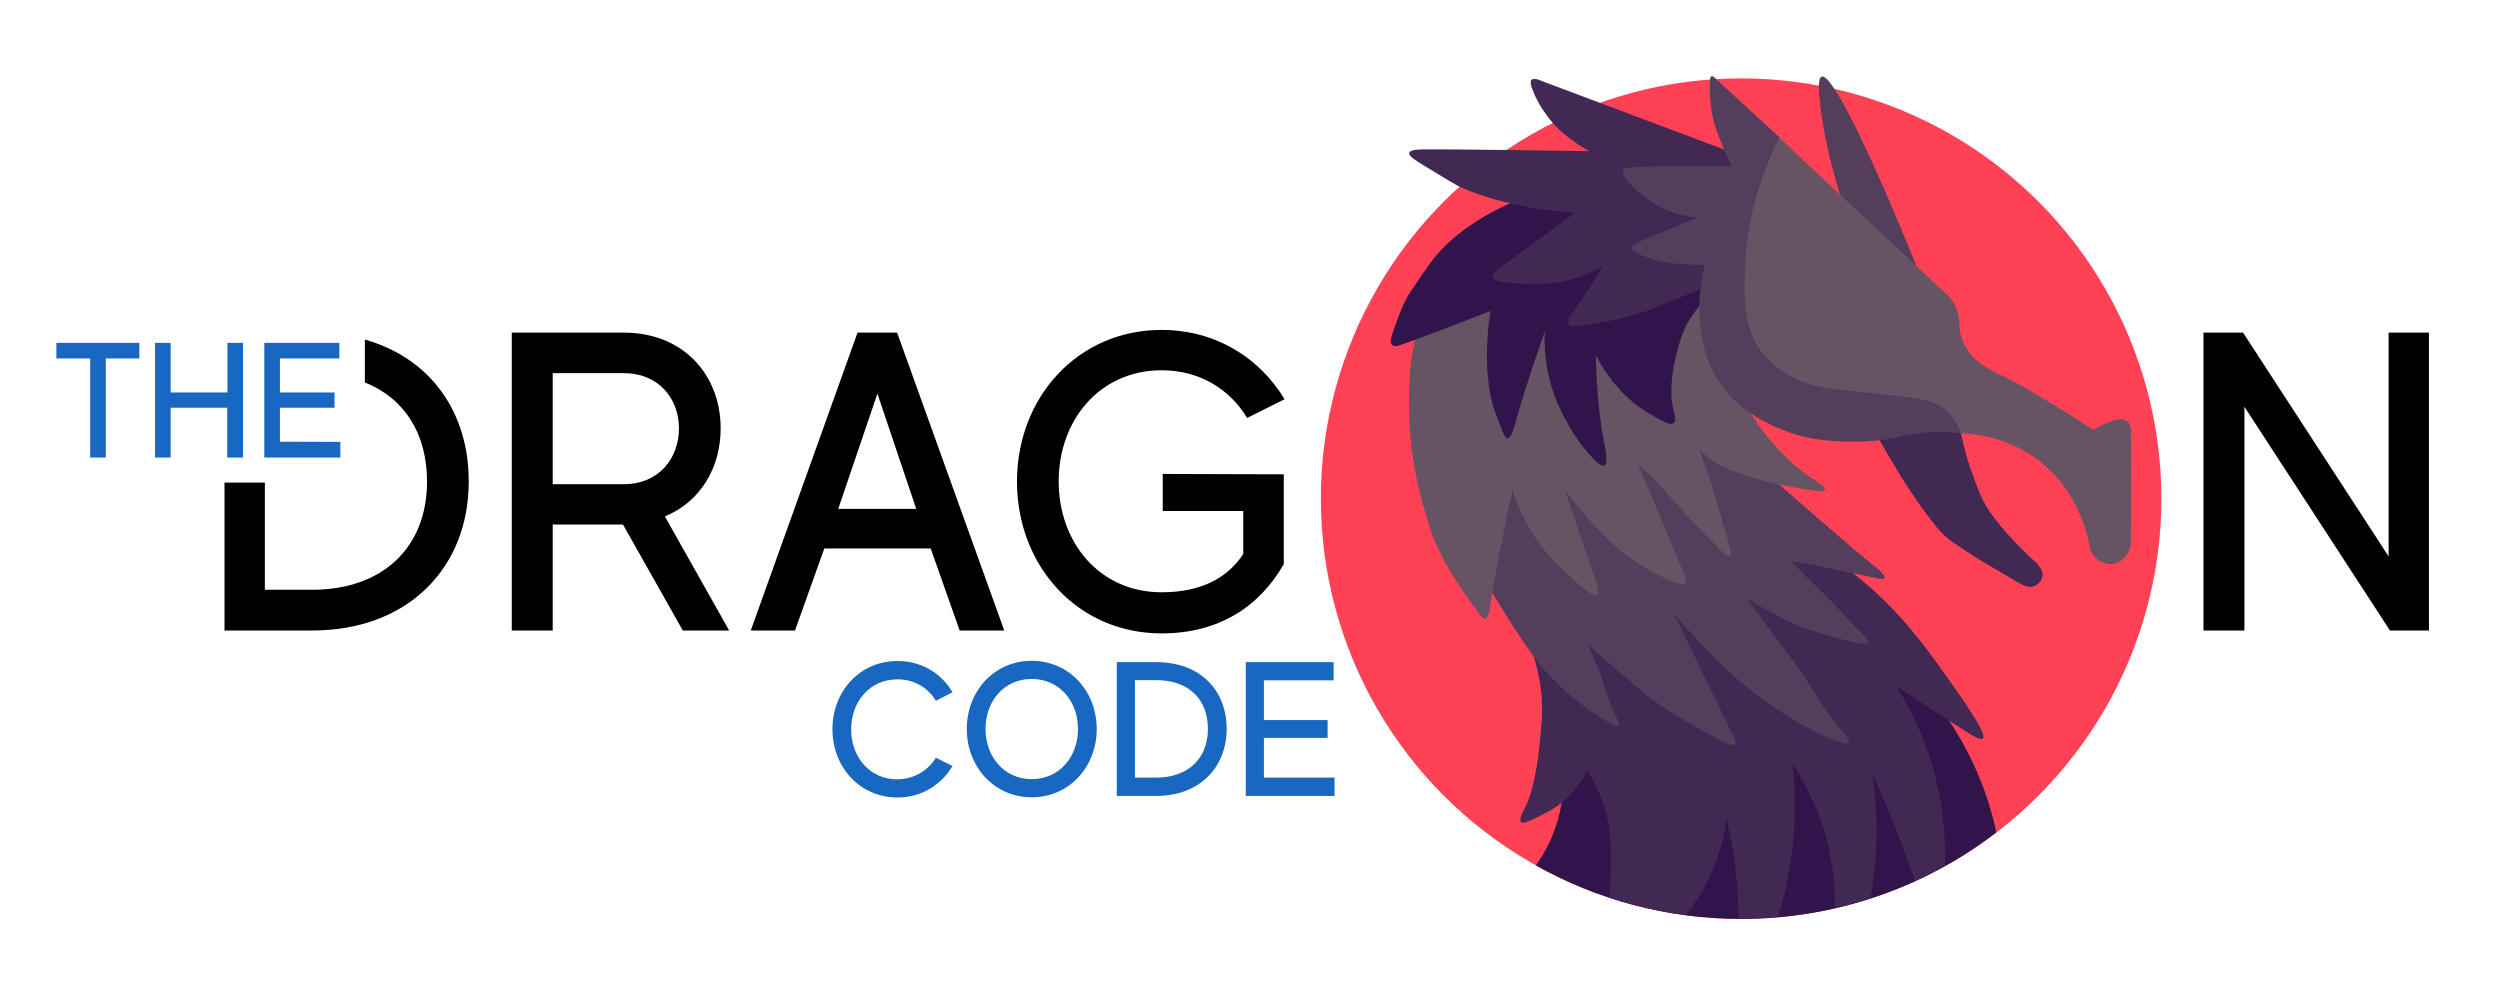 <?xml version="1.0" encoding="utf-8"?>
<!-- Generator: Adobe Illustrator 28.1.0, SVG Export Plug-In . SVG Version: 6.00 Build 0)  -->
<svg version="1.1" id="Layer_1" xmlns="http://www.w3.org/2000/svg" xmlns:xlink="http://www.w3.org/1999/xlink" x="0px" y="0px"
	 viewBox="0 0 1295 515" style="enable-background:new 0 0 1295 515;" xml:space="preserve">
<style type="text/css">
	.st0{fill:#1867C0;}
	.st1{fill:#FF4155;}
	.st2{fill:#543E5B;}
	.st3{fill:#422953;}
	.st4{fill:#30144A;}
	.st5{fill:#665364;}
</style>
<g id="Layer_1_00000134220682668518986710000009807120000762789532_">
	<g>
		<path class="st0" d="M72.2,185.7H54.8V237h-8.1v-51.3H29.2v-8.1h43V185.7z"/>
		<path class="st0" d="M125.9,177.6V237h-8.2v-25.8H88.4V237h-8.1v-59.4h8.1v25.7h29.4v-25.7H125.9z"/>
		<path class="st0" d="M176.3,228.9v8.1h-39.4v-59.4h38.9v8.1H145v17.6h28.3v7.9H145v17.6L176.3,228.9L176.3,228.9z"/>
		<path class="st0" d="M484.8,392.5l8.6,4.3c-5.8,9.8-16.1,16.3-28.5,16.3c-19.6,0-33.7-15.8-33.7-35.4c0-19.5,14.1-35.3,33.7-35.3
			c12.5,0,22.8,6.4,28.5,16.2l-8.6,4.4c-4.1-6.7-11.1-11.1-19.9-11.1c-14.4,0-24,11.6-24,25.9c0,14.4,9.6,25.9,24,25.9
			C473.7,403.5,480.7,399.1,484.8,392.5z"/>
		<path class="st0" d="M568.1,377.6c0,19.6-14.2,35.4-33.7,35.4s-33.6-15.9-33.6-35.4s14.1-35.3,33.6-35.3S568.1,358.1,568.1,377.6z
			 M558.4,377.6c0-14.3-9.6-25.9-24-25.9c-14.3,0-23.9,11.5-23.9,25.9c0,14.3,9.6,26,23.9,26C548.8,403.6,558.4,392,558.4,377.6z"/>
		<path class="st0" d="M635.4,377.6c0,20.1-14.2,34.7-36.5,34.7h-20.4V343H599C621.6,343,635.4,357.4,635.4,377.6z M625.7,377.6
			c0-15.5-10.1-25.3-26.8-25.3h-11v50.5h11C615.3,402.8,625.7,393,625.7,377.6z"/>
		<path class="st0" d="M691.3,402.8v9.5h-46V343h45.5v9.4h-36.1V373h33v9.2h-33v20.6L691.3,402.8L691.3,402.8z"/>
	</g>
	<g>
		<path d="M322.7,271.7h-36.4v54.9h-21.2V172.3h58c31.3,0,50.2,22.3,50.2,49.6c0,20.5-10.6,38.1-28.9,45.6l33.3,59.1h-24
			L322.7,271.7z M286.3,250.8h36.8c18.5,0,28.6-13.7,28.6-28.9c0-15-10.1-28.6-28.6-28.6h-36.8V250.8z"/>
		<path d="M482.1,284.1H427l-15.2,42.5h-22.9l55.3-154.3h20.5l55.5,154.3h-23.1L482.1,284.1z M474.6,263.6l-20.1-59.7l-20.3,59.7
			H474.6z"/>
		<path d="M665,245.7v46.5c-12.6,22-33.5,35.9-63.3,35.9c-43.6,0-74.9-35-74.9-78.7c0-43.4,31.3-78.5,74.9-78.5
			c27.8,0,50.7,14.3,63.7,35.9l-19.4,9.7c-9-15-24.7-24.7-44.3-24.7c-32,0-53.3,25.8-53.3,57.5c0,32,21.4,57.5,53.3,57.5
			c21.2,0,34.4-7.9,42.3-19.8v-22.3h-41.7v-19.2L665,245.7L665,245.7z"/>
		<path d="M189,175.9v22.2c20.5,8.2,32.2,26.5,32.2,51.4c0,34.2-23.1,56-59.5,56h-24.5V250h-20.9v76.6h45.4
			c49.6,0,81.1-32.4,81.1-77.1C242.9,213.4,222.9,185.5,189,175.9z"/>
		<path d="M1258.2,172.3v154.3H1238l-75.4-115.9v115.9h-21.2V172.3h20.5l75.4,115.9V172.3H1258.2z"/>
	</g>
</g>
<g id="Layer_2_00000155132433547893888550000013466604750903695235_">
	<circle class="st1" cx="901.9" cy="258.3" r="217.7"/>
	<path class="st2" d="M992.9,138.2c-22.8-56.2-34.3-78-39.6-87.1c-5.9-10.2-8.4-11.9-9.7-11.4c-2,0.7-1.5,7.3-0.9,13.2
		c1.2,10.9,3.9,27.1,10.6,48.4C966.5,113.6,979.7,125.9,992.9,138.2z"/>
	<path class="st3" d="M973.6,227.9c4.4,7.9,8.3,14.4,11.4,19.4c6.4,10.2,10.8,16.2,13.2,19.3c3.8,5.1,5.8,7.7,8.8,10.6
		c3.8,3.6,5.4,4.2,15,10.6c3.5,2.3,10.2,6.2,23.7,14.1c1.9,1.1,4.9,2.8,7.9,1.8c2.2-0.8,4.1-3,4.4-5.3c0.5-3.8-3.4-7.1-5.3-8.8
		c0,0-10.8-9.6-20.2-22c-5.6-7.3-8-14.2-11.4-23.8c-2.7-7.6-4.3-14.3-5.3-19.4c-1-0.2-2.5-0.6-4.4-0.9c-3.5-0.6-9.1-1-21.1,0.9
		C986,225.1,980.2,226.2,973.6,227.9z"/>
	<path class="st4" d="M795.6,448.3C827,465.9,863.3,476,901.9,476c49.7,0,95.6-16.7,132.2-44.8c-1.4-6.7-3.4-13.8-6-21.2
		c-10.7-29.9-27.4-50-37.8-60.7c-60.1,17.3-120.2,34.6-180.3,51.9c0.1,7.3-0.6,20.1-7,34.3C800.7,440.5,798.1,444.7,795.6,448.3z"/>
	<path class="st3" d="M959.5,296.6c-8.4-6.6-15.7-11.3-20.2-14.1c-49.5,15.5-99.1,31.1-148.7,46.6c8.4,20.5,8.8,36.2,7.9,45.7
		c-1.3,14.7-2.9,32.9-8.8,44c-0.6,1.2-3.1,5.7-1.8,7c0.8,0.8,2.9,0.2,7-1.8c6.8-3.3,11.4-5.5,16.7-10.6c5.2-4.9,8.5-10,10.6-14.1
		c2.4,3.6,5.4,9,7.9,15.8c4.5,12.6,4.5,23.2,4.4,34.3c0,4.4-0.3,9.6-1,15.5c12.8,4.2,26.1,7.3,39.8,9.1c5.3-6.8,11.3-16.1,15.7-28.1
		c3-8.2,4.5-15.7,5.3-22c1.3,5.5,2.5,11.4,3.5,17.6c2,12.4,2.7,24,2.7,34.3c0.4,0,0.8,0,1.3,0c6.5,0,13-0.3,19.4-0.9
		c3-10.2,5.9-22.6,7.4-37c1.7-16.5,1.2-30.8,0-42.2c4.8,7.3,9.9,16.7,14.1,28.1c6.5,17.9,8,34.2,8,46.4c6.2-1.4,12.2-3.1,18.2-5
		c1.3-6.9,2.3-14.5,2.8-22.9c1-16-0.1-30-1.8-41.3c4.8,10.4,9.5,21.5,14.1,33.4c2.9,7.5,5.5,14.8,7.9,21.9c5.3-2.4,10.5-5,15.5-7.9
		c0.5-12.3-0.3-28.4-5-46.5c-5.3-20.6-13.7-36.3-20.2-46.6c12.4,8.3,22.9,15.1,30.8,20.2c8.5,5.5,12.8,8.2,14.1,7
		c1-1,0.3-4.7-12.3-22.9C997.5,334.9,984,315.8,959.5,296.6z"/>
	<path class="st2" d="M746.6,264c11.3,18.5,20.4,33.3,26.4,43.1c7,11.4,13.5,22.2,23.8,36.1c0,0,13.7,18.5,37.8,31.7
		c0.8,0.4,2.8,1.5,3.5,0.9c1.2-1-1.5-5.4-4.4-12.3c-2.3-5.6-1.8-6-4.4-13.2c-1.4-4-3.7-9.8-7-16.7c9.5,8.6,20.1,17.8,31.7,27.3
		c0,0,11.1,9.1,37.8,22.9c1.8,0.9,5.9,3,7,1.8c0.9-1-0.5-3.6-0.9-4.4c-3-5.8-14.7-30-30.8-63.3c9.8,11.5,18.6,20.6,25.5,27.3
		c0,0,27.6,26.9,58.9,38.7c1.6,0.6,5.4,2,6.2,0.9c0.9-1.2-2.5-5-3.5-6.2c-10.2-11.5-17.1-25.6-26.4-37.8
		c-5.4-7.1-13.3-17.6-22.9-30.8c9.5,5.8,17.9,10.1,24.6,13.2c0,0,10.1,4.7,31.7,9.7c1.7,0.4,5.5,1.2,6.2,0c0.7-1.3-2.6-4.4-4.4-6.2
		c-6.2-5.9-11.4-12.6-17.6-18.5c-4.3-4-10.4-9.9-17.6-17.6c7.7,1.3,14,2.6,18.5,3.5c5.6,1.2,11.2,2.3,16.7,3.5
		c9.1,2,12.6,2.9,13.2,1.8c0.7-1.4-4.2-5.3-5.3-6.2c-9.8-7.7-43.3-36.8-91.5-79.2C835.2,230.6,790.9,247.3,746.6,264z"/>
	<path class="st5" d="M752.8,137.4c-5.1,6.2-11.8,15.9-16.7,29c-6.1,16.3-6.2,29.7-6.2,44c0,27.6,6,47.6,11.4,65.1
		c0,0,5.2,16.9,25.5,43.1c0.5,0.6,1.6,2,2.6,1.8c1.9-0.4,2.5-5.6,2.6-7c0.8-7.2,4.8-27.7,11.4-59.8c2.3,7.2,6,16.2,12.3,25.5
		c6.4,9.5,12.6,15.1,19.3,21.1c4.5,4.1,10.4,9.3,12.3,7.9c1.5-1.1-0.2-5.9-0.9-7.9c-3.8-10.9-9.1-26.6-15.8-46.6
		c8.6,11.8,17,20.8,23.8,27.3c0,0,13.5,12.9,31.7,20.2c1.7,0.7,5.8,2.3,7,0.9c0.6-0.7,0.2-2,0-2.6c-2.1-6-23-55-24.6-58.9
		c7.1,6.2,12.3,11.8,15.8,15.8c9,10.4,14.8,16.3,26.4,28.1c1.3,1.4,4.1,4.2,5.3,3.5c1.2-0.7,0-4.9-0.9-7.9
		c-5.5-19-8.3-28.5-8.8-29.9c-1.2-3.5-3.4-9.6-6.2-17.6c1.5,1.6,3.9,3.9,7,6.2c1.9,1.4,7,4.9,27.3,10.6c0,0,8.8,2.4,22,4.4
		c5,0.7,8.4,1.1,8.8,0c0.6-1.5-5.4-5.1-7-6.2c-13.3-8.3-37.5-33.7-44-63.3c-1.5-7-3-18.5,0-33.4C847.2,146.1,800,141.8,752.8,137.4z
		"/>
	<path class="st4" d="M809.1,96c-5.8,1.4-40.5,10.2-62.5,33.4c-5.2,5.5-9,11.3-16.7,22.9c0,0-4,6-8.8,21.1c-0.4,1.2-1.3,4.1,0,5.3
		c1.1,1.1,3.4,0.3,4.4,0c5-1.7,22.7-8.3,46.6-17.6c-1.8,11.1-2,20.5-1.8,27.3c0.4,10.2,1.8,16.8,2.6,20.2c0.7,2.6,1.9,5.8,4.4,12.3
		c1.8,4.6,2.5,6.1,3.5,6.2c2.1,0.1,3.9-6.8,4.4-8.8c2.3-8.7,6.6-22.6,15-46.6c-0.4,9.2,0.6,16.7,1.8,22c2.6,12.3,7.2,20.6,11.4,28.1
		c0.6,1,3.6,6.4,8.8,12.3c3,3.5,6.9,7.9,8.8,7c2.2-1,0.6-8.6,0-11.4c-1.9-9.6-3.9-24.1-4.4-45.7c3.9,7.4,8.1,13,11.4,16.7
		c7.4,8.4,13.8,12.1,20.2,15.8c4.3,2.5,7.4,3.8,8.8,2.6c1.5-1.3,0.3-4.9,0-6.2c-3.8-13.2,2-33.2,4.4-39.6c2-5.4,7.1-15.8,21.1-25.5
		C864.8,130.6,837,113.3,809.1,96z"/>
	<path class="st3" d="M905,81.9c-35.2-13.2-70.4-26.4-105.5-39.6c-0.6-0.3-4.8-2.3-6.2-0.9c-0.8,0.8-0.3,2.5,0,3.5
		c4.2,12.8,14.1,22,14.1,22c3.4,3.2,8.6,7.4,15.8,11.4c-6.4-0.1-70.3-1.1-86.2-0.9c-1.9,0-6.6,0.1-7,1.8c-0.4,1.6,3.1,3.8,7,6.2
		c11.3,6.9,16.9,10.3,19.3,11.4c11.2,5.1,20.5,7.2,27.3,8.8c8.2,1.9,19.2,3.8,32.5,4.4c-13.2,9.7-26.4,19.4-39.6,29
		c-1.7,1.2-3.8,2.9-3.5,4.4c0.6,2.9,9.6,3.2,15.8,3.5c7,0.3,14.2,0.6,23.8-1.8c7-1.8,12.9-4.4,17.6-7c-6.6,10.8-11.3,17.9-15,22.9
		c-1.1,1.6-3.8,5.3-2.6,7c0.8,1.3,3.3,1,4.4,0.9c25-3,38.7-8.8,38.7-8.8c7.1-3,18.1-7.5,32.5-13.2C893.8,125.3,899.4,103.6,905,81.9
		z"/>
	<path class="st2" d="M1015.8,224.4c-9.4-1.1-16.9-0.6-22,0c-8.8,1.1-12,2.9-22.8,3.9c-2,0.2-8,0.8-15.9,0.4
		c-7.6-0.3-16.5-0.8-27.3-4.4c-3.8-1.3-20.7-7-32.5-20.2c-22.6-25.3-13.3-63-12.3-66.9c-7,0.1-13-0.4-17.6-0.9c0,0-7.5-0.8-15.8-4.4
		c-2.1-0.9-4.4-2-4.4-3.5c0-1.3,1.8-2.2,2.6-2.6c10.6-4.4,21.1-8.8,31.7-13.2c-10.1-0.7-17.1-3.9-21.1-6.2
		c-9.7-5.5-19.3-15.5-17.6-18.5c0.4-0.7,1.3-0.8,1.8-0.9c5.6-0.8,26.4-1.1,54.5-0.9c-4.2-8.2-6.9-15.5-8.8-21.1
		c0,0-3.1-9.4-2.6-22.9c0-1,0.2-2.4,0.9-2.6c0.7-0.2,1.5,0.6,1.8,0.9c1.8,1.8,15,13.9,33.4,30.8c-12.8,26.8-15.9,49.9-16.7,64.2
		c-0.9,16.6-1.7,36.6,10.6,49.3c6.9,7.2,16.7,11.4,16.7,11.4c7.5,3.3,13.9,4,18.5,4.4c42.1,4.1,52.8,4.2,59.8,12.3
		C1012.2,214.9,1014.6,218.4,1015.8,224.4z"/>
	<path class="st5" d="M1084.4,222.7c3.9-2.4,13.6-7.8,17.6-4.4c1.8,1.5,1.8,4.2,1.8,5.3c0,8.5,0.1,28.9,0,56.3
		c0.3,6.8-4.9,12.2-10.6,12.3c-4.5,0.1-8.9-3.1-10.6-7.9c-0.8-5.1-5.3-31-29-47.5c-15.3-10.7-31-12.1-37.8-12.3
		c-1.8-5.4-4.4-8.7-6.2-10.6c-8.5-8.8-19.8-7.7-58.9-12.3c-5.6-0.7-12.3-1.5-20.2-5.3c-8.3-4-13.8-9.2-15.8-11.4
		c-12.3-13.2-11.5-33.2-10.6-49.3c0.8-14,4-37.3,17.6-64.2c27.8,26.1,55.7,52.2,83.6,78.3c1.8,1.2,5.6,4.2,7.9,9.7
		c1.7,4,1.8,7.6,1.8,9.7c0.1,1.9,0.5,4.8,1.8,7.9c4.1,10,14,14.6,18.5,16.7C1047.4,199.5,1063.3,209,1084.4,222.7z"/>
</g>
</svg>
